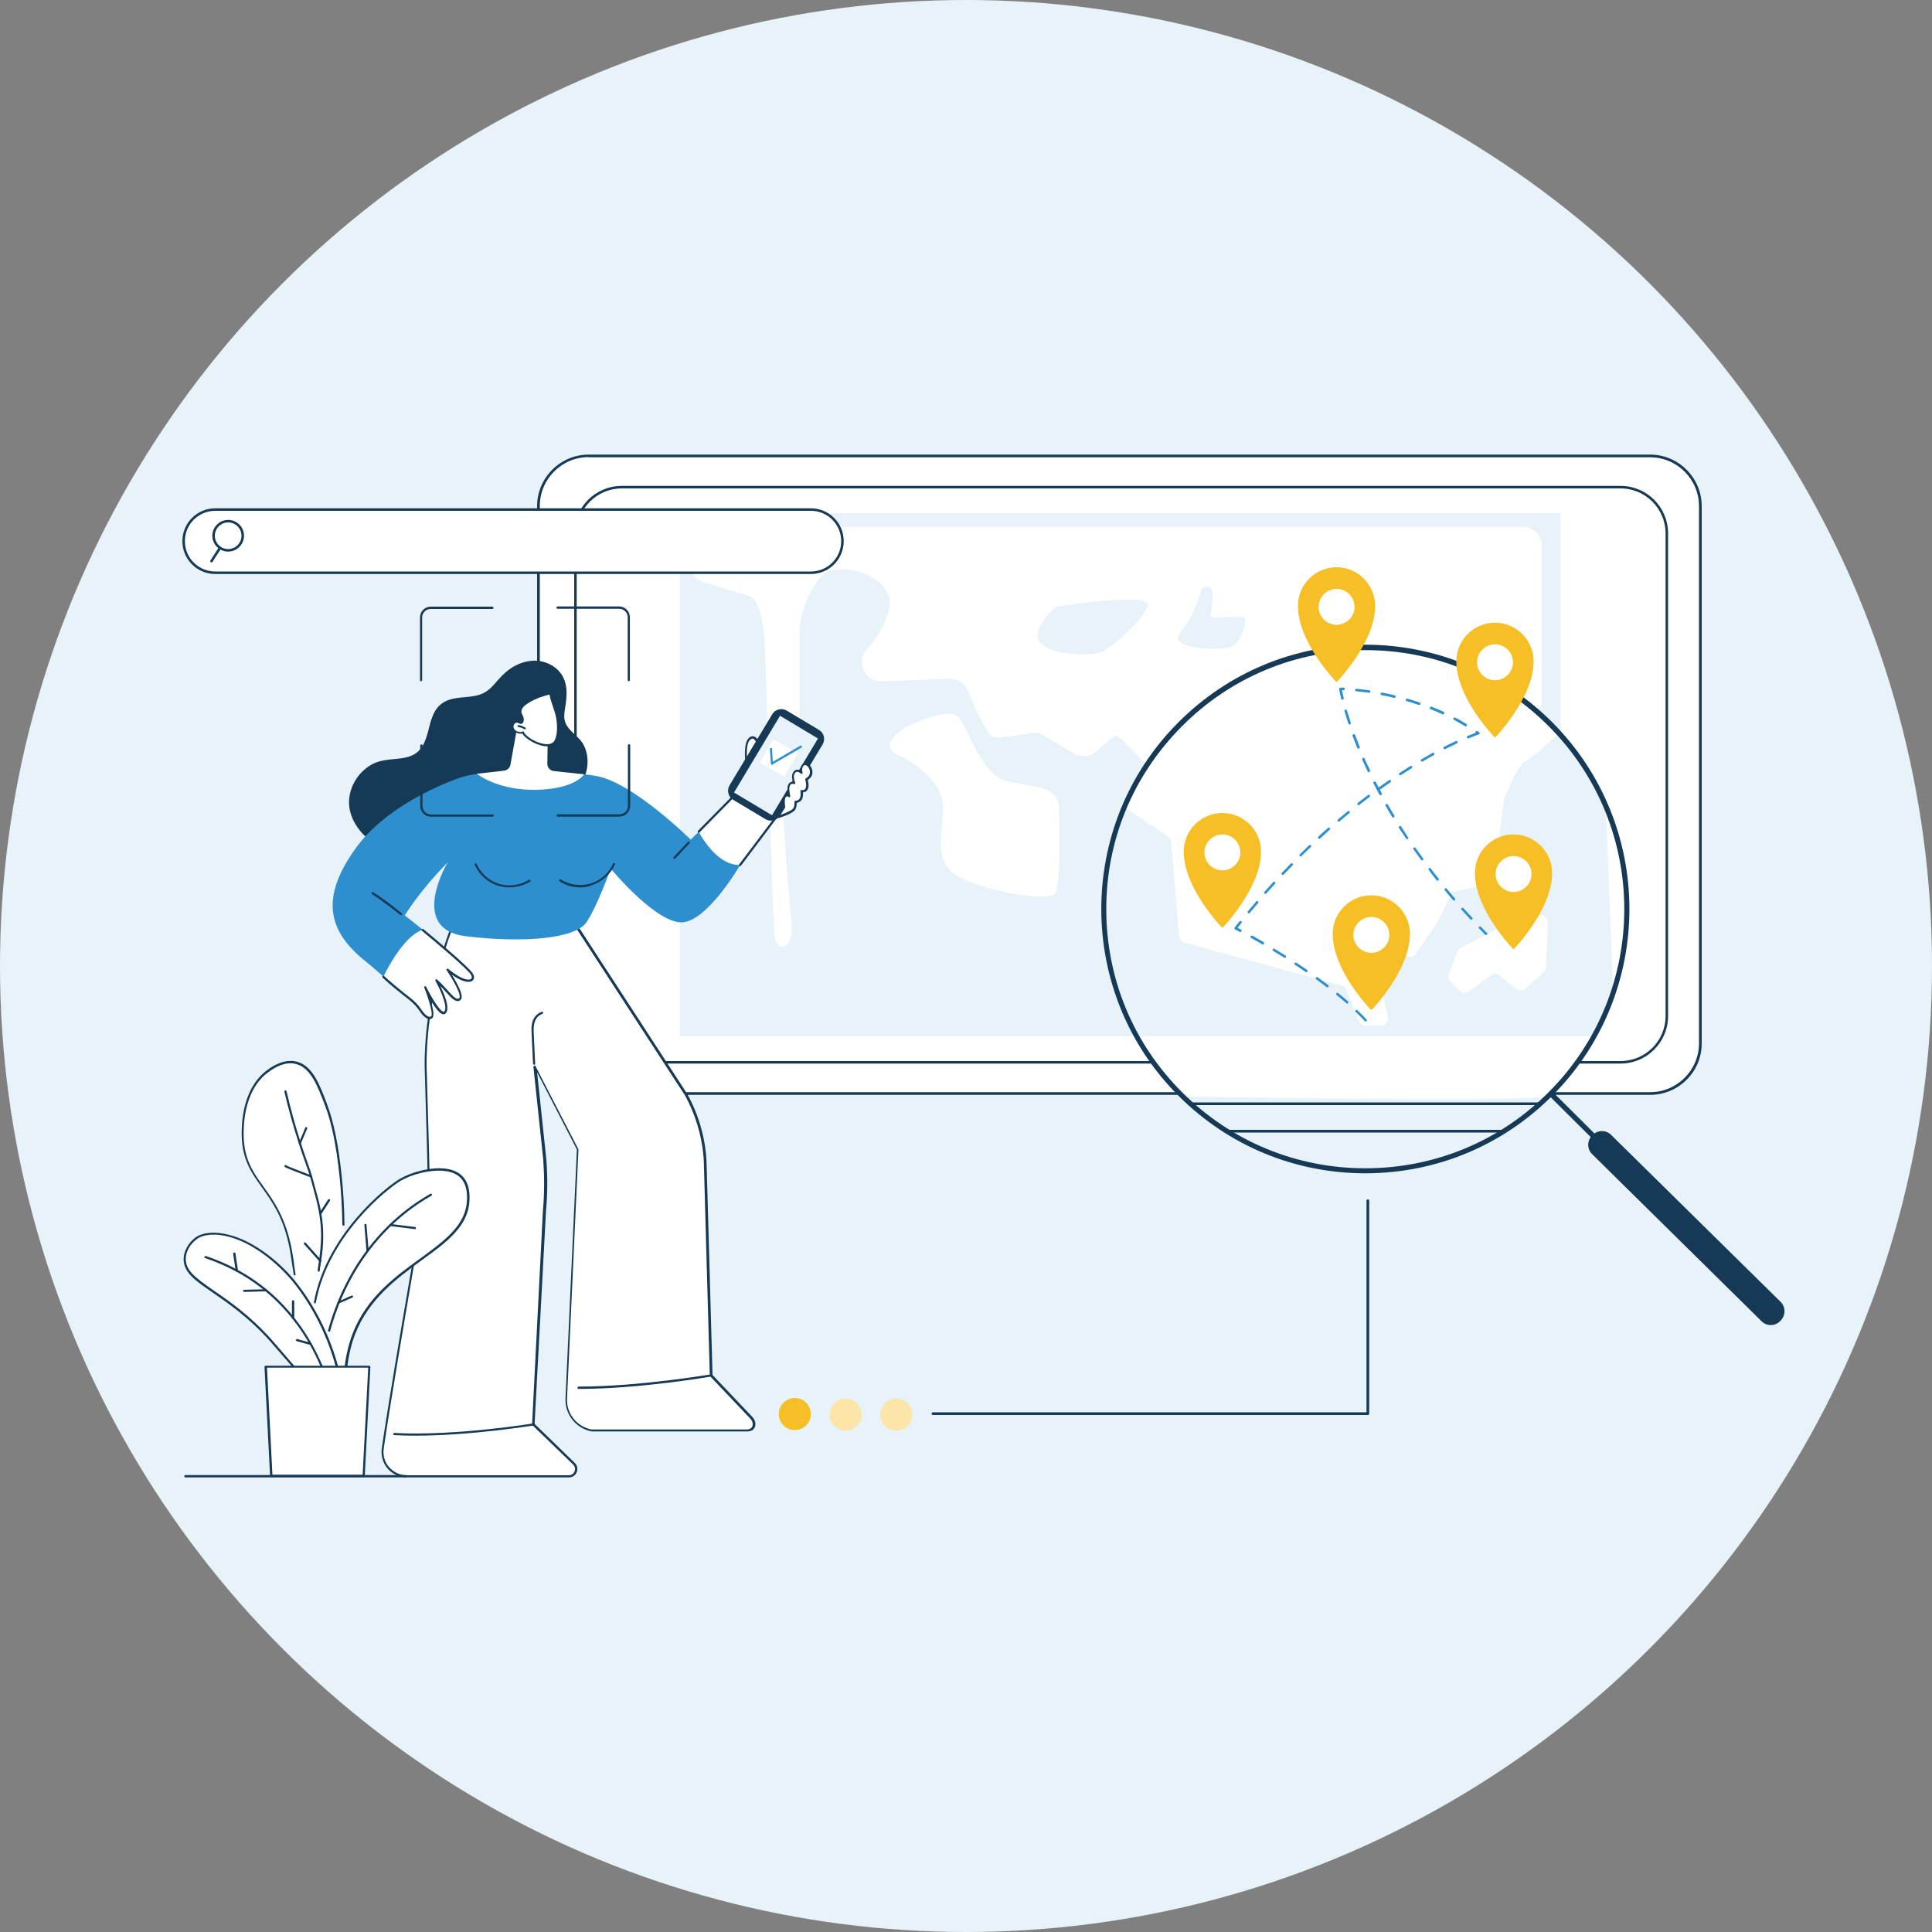 <?xml version="1.0" encoding="utf-8"?>
<!-- Generator: Adobe Illustrator 23.0.6, SVG Export Plug-In . SVG Version: 6.00 Build 0)  -->
<svg version="1.1" xmlns="http://www.w3.org/2000/svg" xmlns:xlink="http://www.w3.org/1999/xlink" x="0px" y="0px"
	 viewBox="0 0 1000 1000" style="enable-background:new 0 0 1000 1000;" xml:space="preserve">
<rect x="0" y="0" width="1000" height="1000" fill="#808080" stroke="none"/>
<style type="text/css">
	.st0{fill:#E7F2F9;}
	.st1{fill:#FFFFFF;}
	.st2{fill:#163A56;}
	.st3{fill:#F6BF26;}
	.st4{fill:#2E8FCE;}
	.st5{fill:#FBE5A8;}
</style>
<g id="Background">
</g>
<g id="Illustration">
	<circle id="Ellisse_6" class="st0" cx="500" cy="500" r="500"/>
	<g>
		<g>
			<g>
				<g>
					<path class="st1" d="M278.7,263.7v274.6c0,15.3,12.5,27.7,27.7,27.7h545.9c15.3,0,27.7-12.5,27.7-27.7V263.7
						c0-15.3-12.5-27.7-27.7-27.7H306.5C291.2,236,278.7,248.5,278.7,263.7z"/>
					<path class="st2" d="M854.1,566.7H304.7c-14.7,0-26.7-12-26.7-26.7V262c0-14.7,12-26.7,26.7-26.7h549.4
						c14.7,0,26.7,12,26.7,26.7v278.1C880.8,554.8,868.8,566.7,854.1,566.7z M304.7,236.6c-14,0-25.3,11.4-25.3,25.3v278.1
						c0,14,11.4,25.3,25.3,25.3h549.4c14,0,25.3-11.4,25.3-25.3V262c0-14-11.4-25.3-25.3-25.3H304.7z"/>
				</g>
				<g>
					<path class="st1" d="M297.8,277.5v247c0,13.9,11.4,25.3,25.3,25.3h514.2c13.9,0,25.3-11.4,25.3-25.3v-247
						c0-13.9-11.4-25.3-25.3-25.3H323.2C309.2,252.2,297.8,263.6,297.8,277.5z"/>
					<path class="st2" d="M838.8,550.5h-517c-13.6,0-24.6-11-24.6-24.6V276.1c0-13.6,11-24.6,24.6-24.6h517
						c13.6,0,24.6,11,24.6,24.6v249.8C863.4,539.5,852.3,550.5,838.8,550.5z M321.8,252.8c-12.8,0-23.3,10.4-23.3,23.3v249.8
						c0,12.8,10.4,23.3,23.3,23.3h517c12.8,0,23.3-10.4,23.3-23.3V276.1c0-12.8-10.4-23.3-23.3-23.3H321.8z"/>
				</g>
			</g>
		</g>
		<polygon class="st0" points="351.9,536.4 351.9,265.6 807.7,265.6 807.7,380.5 820.6,396.7 831.1,415 835.1,517.2 825.4,536.4 		
			"/>
		<g>
			<path class="st1" d="M605.5,402.4c-3.3,0.5-6.6-0.6-8.9-3.1c-6-6.4-17.3-18.5-18.8-18.5c-1.2,0-6.2,4.3-10.3,8
				c-3.2,2.9-8,3.4-11.7,1.2l-15.6-9.3c-2-1.2-4.4-1.7-6.8-1.2c-5.4,1-15.5,2.6-18.9,2.1c-3.3-0.5-10.1-15.4-13.7-24.2
				c-1.6-3.8-5.4-6.3-9.6-6.1l-34.8,1.4c-4.3,0.2-8.2-2.4-9.7-6.5c-1.3-3.5-0.5-7.4,2-10.2c3.6-3.9,8.5-10.5,11.3-19.8
				c4.8-15.6-19.7-25.9-33.3-19.7s-24.5,15.6-30.6,14.3c-4.3-1-21.8-6.3-31.8-9.4c-4.2-1.3-7-5.1-7-9.5v-9.3c0-5.5,4.4-9.9,9.9-9.9
				h421c5.5,0,9.9,4.4,9.9,9.9v79.6c0,4.9-3.5,9-8.3,9.8L605.5,402.4z"/>
			<path class="st0" d="M546.5,314.1c0,0-13.6,11.6-8.2,18.4c5.4,6.8,25.2,6.8,30.6,5.4s23.1-17,25.2-24.5
				C596.2,306,546.5,314.1,546.5,314.1z"/>
			<path class="st0" d="M622,304.6c0,0-3.4,13.6-10.9,22.5c-7.5,8.8,17.7,9.5,24.5,8.2c6.8-1.4,9.5-12.2,8.8-15
				c-0.7-2.7-17,0.7-17.7-1.4S631.5,299.8,622,304.6z"/>
			<path class="st1" d="M468.3,376.7c0,0,22.5-11.6,27.9-5.4c5.4,6.1,11.6,30.6,25.9,33.3c14.3,2.7,25.2,2.7,25.9,12.9
				c0.7,10.2,0.7,38.1-1.4,44.2c-2,6.1-38.1-0.7-51-8.2s-7.5-23.1-7.5-35.4s-12.9-22.5-21.8-26.5
				C457.4,387.6,459.4,382.8,468.3,376.7z"/>
			<path class="st1" d="M388.7,308.7c0,0,5.4,3.4,6.8,20.4c1.4,17,4.1,145.6,5.4,155.1s10.2,7.5,8.8-6.8
				c-1.4-14.3-6.8-75.5-4.1-82.3c2.7-6.8,8.2-6.1,8.2-22.5s0-35.4,0-44.9s4.8-23.1,12.9-31.3C434.9,288.3,388.7,308.7,388.7,308.7z"
				/>
		</g>
		<g>
			<path class="st2" d="M824.2,588.9c-0.3,0-0.7-0.1-0.9-0.4l-20.7-20.6c-0.5-0.5-0.5-1.4,0-1.9c0.5-0.5,1.4-0.5,1.9,0l20.7,20.6
				c0.5,0.5,0.5,1.4,0,1.9C824.8,588.8,824.5,588.9,824.2,588.9z"/>
			<path class="st2" d="M921.7,683.5l-0.4,0.4c-2.6,2.6-6.9,2.6-9.5,0L824,597.3c-2.6-2.6-2.6-6.9,0-9.5l0.4-0.4
				c2.6-2.6,6.9-2.6,9.5,0l87.8,86.5C924.3,676.5,924.3,680.8,921.7,683.5z"/>
			<g>
				<path class="st1" d="M806.8,379.4c-1.5-1.6-3-3.2-4.6-4.8c-53-52.8-138.7-52.6-191.5,0.4c-11.9,11.9-21.1,25.5-27.6,40
					c-0.4,1-0.4,2.1,0,3c0.3,0.6,0.7,1.1,1.2,1.4l20.3,13.5c0.9,0.6,1.5,1.6,1.6,2.7l4.1,49.1c0.1,1.5,1.2,2.8,2.6,3.2l81.5,22.2
					c1.1,0.3,2,1.1,2.4,2.1l6.7,16.4c0.6,1.4,1.9,2.2,3.3,2.2h8.1c2.3,0,4-2.2,3.5-4.4l-6.8-29.3c-0.6-2.5,1.6-4.8,4.2-4.4l13.3,2.6
					c1.4,0.3,2.8-0.3,3.6-1.5l10.8-15.5c0.1-0.1,0.2-0.3,0.3-0.5l7.1-14.6c0.5-1,1.4-1.7,2.5-1.9l16.8-3.6c1.5-0.3,2.6-1.5,2.8-3
					l5.6-41.3c0-0.3,0.1-0.6,0.3-0.9c1.2-2.8,7.6-17.6,10.3-18.3c3-0.8,17.3-14.3,17.3-14.3L806.8,379.4z"/>
				<g>
					<path class="st2" d="M777.9,586.2H635.8c-0.4,0-0.7-0.3-0.7-0.7c0-0.4,0.3-0.7,0.7-0.7h142.1c0.4,0,0.7,0.3,0.7,0.7
						C778.6,585.9,778.3,586.2,777.9,586.2z"/>
					<path class="st2" d="M796.1,572h-179c-0.4,0-0.7-0.3-0.7-0.7c0-0.4,0.3-0.7,0.7-0.7h179c0.4,0,0.7,0.3,0.7,0.7
						C796.7,571.7,796.4,572,796.1,572z"/>
					<path class="st1" d="M819.2,546.4c0,0-13.4,17.6-18.4,20.9c-5,3.4-188.7,0.3-188.7,0.3l-17.3-21.2H819.2z"/>
				</g>
			</g>
			<path class="st2" d="M706.7,607.3c-36.4,0-70.7-14.2-96.5-39.9c-53.4-53.2-53.6-140-0.4-193.4c25.8-25.9,60.1-40.2,96.6-40.3
				c0.1,0,0.2,0,0.3,0c36.4,0,70.7,14.2,96.5,39.9c53.4,53.2,53.6,140,0.4,193.4c-25.8,25.9-60.1,40.2-96.6,40.3
				C706.8,607.3,706.7,607.3,706.7,607.3z M706.7,336.5c-0.1,0-0.2,0-0.3,0c-35.8,0.1-69.5,14.1-94.7,39.5
				c-25.3,25.4-39.2,59.1-39.1,94.9c0.1,35.8,14.1,69.5,39.5,94.7c25.3,25.2,58.9,39.1,94.6,39.1c0.1,0,0.2,0,0.3,0
				c35.8-0.1,69.5-14.1,94.7-39.5c52.2-52.4,52-137.5-0.4-189.6C776,350.3,742.4,336.5,706.7,336.5z"/>
		</g>
		<g>
			
				<ellipse transform="matrix(0.23 -0.973 0.973 0.23 57.865 955.652)" class="st1" cx="632.7" cy="441.3" rx="14.3" ry="14.3"/>
			<g>
				<g>
					<path class="st3" d="M632.7,420.8c-11,0-20,8.9-20,20c0,19.2,20,39.5,20,39.5s20-20.5,20-39.5
						C652.7,429.7,643.7,420.8,632.7,420.8z M632.7,450.5c-5.1,0-9.3-4.2-9.3-9.3c0-5.1,4.2-9.3,9.3-9.3s9.3,4.2,9.3,9.3
						C642,446.3,637.8,450.5,632.7,450.5z"/>
				</g>
			</g>
		</g>
		<g>
			
				<ellipse transform="matrix(0.121 -0.993 0.993 0.121 295.995 962.628)" class="st1" cx="691.8" cy="314.1" rx="14.3" ry="14.3"/>
			<g>
				<g>
					<path class="st3" d="M691.8,293.6c-11,0-20,8.9-20,20c0,19.2,20,39.5,20,39.5s20-20.5,20-39.5
						C711.7,302.6,702.8,293.6,691.8,293.6z M691.8,323.4c-5.1,0-9.3-4.2-9.3-9.3c0-5.1,4.2-9.3,9.3-9.3s9.3,4.2,9.3,9.3
						C701.1,319.2,696.9,323.4,691.8,323.4z"/>
				</g>
			</g>
		</g>
		<g>
			
				<ellipse transform="matrix(0.189 -0.982 0.982 0.189 290.82 1037.825)" class="st1" cx="773.8" cy="342.8" rx="14.3" ry="14.3"/>
			<g>
				<g>
					<path class="st3" d="M773.8,322.3c-11,0-20,8.9-20,20c0,19.2,20,39.5,20,39.5s20-20.5,20-39.5
						C793.8,331.3,784.8,322.3,773.8,322.3z M773.8,352.1c-5.1,0-9.3-4.2-9.3-9.3c0-5.1,4.2-9.3,9.3-9.3s9.3,4.2,9.3,9.3
						C783.1,347.9,778.9,352.1,773.8,352.1z"/>
				</g>
			</g>
		</g>
		<g>
			
				<ellipse transform="matrix(0.23 -0.973 0.973 0.23 75.744 1063.559)" class="st1" cx="709.8" cy="483.9" rx="14.3" ry="14.3"/>
			<g>
				<g>
					<path class="st3" d="M709.8,463.4c-11,0-20,8.9-20,20c0,19.2,20,39.5,20,39.5s20-20.5,20-39.5
						C729.8,472.4,720.8,463.4,709.8,463.4z M709.8,493.2c-5.1,0-9.3-4.2-9.3-9.3c0-5.1,4.2-9.3,9.3-9.3c5.1,0,9.3,4.2,9.3,9.3
						C719.1,489,714.9,493.2,709.8,493.2z"/>
				</g>
			</g>
		</g>
		<path class="st4" d="M706.9,528.7c-0.2,0-0.4-0.1-0.5-0.2c-1.4-1.5-3-3.1-4.7-4.7c-0.3-0.3-0.3-0.7,0-0.9c0.3-0.3,0.7-0.3,0.9,0
			c1.7,1.6,3.3,3.2,4.7,4.8c0.3,0.3,0.2,0.7,0,0.9C707.3,528.6,707.1,528.7,706.9,528.7z M697.3,519.5c-0.2,0-0.3-0.1-0.4-0.2
			c-1.6-1.4-3.3-2.9-5.1-4.3c-0.3-0.2-0.3-0.7-0.1-0.9c0.2-0.3,0.6-0.3,0.9-0.1c1.8,1.4,3.5,2.9,5.1,4.3c0.3,0.2,0.3,0.7,0.1,0.9
			C697.7,519.4,697.5,519.5,697.3,519.5z M687,511c-0.1,0-0.3,0-0.4-0.1c-1.7-1.3-3.5-2.6-5.3-4c-0.3-0.2-0.4-0.6-0.1-0.9
			c0.2-0.3,0.6-0.4,0.9-0.1c1.8,1.3,3.6,2.7,5.4,4c0.3,0.2,0.3,0.6,0.1,0.9C687.4,510.9,687.2,511,687,511z M676.2,503.2
			c-0.1,0-0.3,0-0.4-0.1c-1.8-1.2-3.6-2.5-5.5-3.7c-0.3-0.2-0.4-0.6-0.2-0.9c0.2-0.3,0.6-0.4,0.9-0.2c1.9,1.2,3.7,2.5,5.5,3.7
			c0.3,0.2,0.4,0.6,0.2,0.9C676.6,503.1,676.4,503.2,676.2,503.2z M665.1,495.8c-0.1,0-0.2,0-0.4-0.1c-1.8-1.2-3.8-2.3-5.7-3.5
			c-0.3-0.2-0.4-0.6-0.2-0.9c0.2-0.3,0.6-0.4,0.9-0.2c1.9,1.2,3.8,2.3,5.7,3.5c0.3,0.2,0.4,0.6,0.2,0.9
			C665.5,495.7,665.3,495.8,665.1,495.8z M778.8,493.4c-0.2,0-0.3-0.1-0.5-0.2c-1.1-1.1-2.2-2.1-3.3-3.2c-0.3-0.3-0.3-0.7,0-0.9
			c0.3-0.3,0.7-0.3,0.9,0c1.1,1,2.2,2.1,3.3,3.1c0.3,0.3,0.3,0.7,0,0.9C779.2,493.4,779,493.4,778.8,493.4z M653.7,488.9
			c-0.1,0-0.2,0-0.3-0.1c-1.9-1.1-3.9-2.2-5.8-3.3c-0.3-0.2-0.4-0.6-0.3-0.9c0.2-0.3,0.6-0.4,0.9-0.3c1.9,1.1,3.9,2.2,5.8,3.3
			c0.3,0.2,0.4,0.6,0.2,0.9C654.1,488.8,653.9,488.9,653.7,488.9z M770.8,485.6c-0.2,0-0.3-0.1-0.5-0.2c-1.6-1.6-3.1-3.2-4.7-4.8
			c-0.3-0.3-0.2-0.7,0-0.9c0.3-0.3,0.7-0.2,0.9,0c1.5,1.6,3.1,3.2,4.7,4.7c0.3,0.3,0.3,0.7,0,0.9
			C771.1,485.5,770.9,485.6,770.8,485.6z M642,482.4c-0.1,0-0.2,0-0.3-0.1c-1.4-0.8-2.3-1.2-2.4-1.2c-0.1,0-0.1-0.1-0.2-0.2
			c-0.2-0.2-0.2-0.6,0-0.9c0.8-1.1,1.7-2.1,2.5-3.1c0.2-0.3,0.6-0.3,0.9-0.1c0.3,0.2,0.3,0.6,0.1,0.9c-0.7,0.8-1.3,1.6-2,2.5
			c0.4,0.2,0.9,0.5,1.7,0.9c0.3,0.2,0.4,0.6,0.3,0.9C642.5,482.2,642.3,482.4,642,482.4z M761.5,476c-0.2,0-0.4-0.1-0.5-0.2
			c-1.5-1.6-3-3.3-4.5-4.9c-0.2-0.3-0.2-0.7,0.1-0.9c0.3-0.2,0.7-0.2,0.9,0.1c1.5,1.6,3,3.3,4.5,4.9c0.3,0.3,0.2,0.7,0,0.9
			C761.8,476,761.7,476,761.5,476z M646.4,472.8c-0.1,0-0.3-0.1-0.4-0.2c-0.3-0.2-0.3-0.7-0.1-0.9c1.4-1.7,2.9-3.4,4.3-5.1
			c0.2-0.3,0.7-0.3,0.9-0.1c0.3,0.2,0.3,0.7,0.1,0.9c-1.4,1.7-2.9,3.4-4.3,5.1C646.7,472.8,646.5,472.8,646.4,472.8z M752.6,466.1
			c-0.2,0-0.4-0.1-0.5-0.2c-1.5-1.7-2.9-3.4-4.3-5.1c-0.2-0.3-0.2-0.7,0.1-0.9c0.3-0.2,0.7-0.2,0.9,0.1c1.4,1.7,2.9,3.4,4.3,5.1
			c0.2,0.3,0.2,0.7-0.1,0.9C752.9,466.1,752.8,466.1,752.6,466.1z M655,462.7c-0.2,0-0.3-0.1-0.4-0.2c-0.3-0.2-0.3-0.7-0.1-0.9
			c1.5-1.7,3-3.3,4.5-5c0.2-0.3,0.7-0.3,0.9,0c0.3,0.2,0.3,0.7,0,0.9c-1.5,1.6-3,3.3-4.4,4.9C655.4,462.6,655.2,462.7,655,462.7z
			 M744.1,455.9c-0.2,0-0.4-0.1-0.5-0.3c-1.4-1.7-2.8-3.5-4.1-5.3c-0.2-0.3-0.2-0.7,0.1-0.9c0.3-0.2,0.7-0.2,0.9,0.1
			c1.3,1.8,2.7,3.5,4.1,5.2c0.2,0.3,0.2,0.7-0.1,0.9C744.4,455.8,744.3,455.9,744.1,455.9z M664,452.9c-0.2,0-0.3-0.1-0.5-0.2
			c-0.3-0.3-0.3-0.7,0-0.9c1.5-1.6,3.1-3.2,4.6-4.8c0.3-0.3,0.7-0.3,0.9,0c0.3,0.3,0.3,0.7,0,0.9c-1.5,1.6-3.1,3.2-4.6,4.8
			C664.3,452.8,664.2,452.9,664,452.9z M736,445.3c-0.2,0-0.4-0.1-0.5-0.3c-1.3-1.8-2.6-3.6-3.9-5.4c-0.2-0.3-0.1-0.7,0.2-0.9
			c0.3-0.2,0.7-0.1,0.9,0.2c1.3,1.8,2.6,3.6,3.9,5.4c0.2,0.3,0.2,0.7-0.1,0.9C736.3,445.3,736.1,445.3,736,445.3z M673.3,443.3
			c-0.2,0-0.3-0.1-0.5-0.2c-0.3-0.3-0.3-0.7,0-0.9c1.6-1.6,3.2-3.1,4.8-4.7c0.3-0.3,0.7-0.2,0.9,0c0.3,0.3,0.2,0.7,0,0.9
			c-1.6,1.5-3.2,3.1-4.8,4.6C673.6,443.3,673.5,443.3,673.3,443.3z M728.4,434.4c-0.2,0-0.4-0.1-0.6-0.3c-1.2-1.9-2.5-3.7-3.7-5.6
			c-0.2-0.3-0.1-0.7,0.2-0.9c0.3-0.2,0.7-0.1,0.9,0.2c1.2,1.8,2.4,3.7,3.6,5.6c0.2,0.3,0.1,0.7-0.2,0.9
			C728.6,434.4,728.5,434.4,728.4,434.4z M682.9,434.1c-0.2,0-0.4-0.1-0.5-0.2c-0.2-0.3-0.2-0.7,0-0.9c1.6-1.5,3.3-3,5-4.5
			c0.3-0.2,0.7-0.2,0.9,0.1c0.2,0.3,0.2,0.7-0.1,0.9c-1.6,1.5-3.3,3-4.9,4.5C683.3,434.1,683.1,434.1,682.9,434.1z M692.9,425.3
			c-0.2,0-0.4-0.1-0.5-0.2c-0.2-0.3-0.2-0.7,0.1-0.9c1.7-1.4,3.4-2.9,5.1-4.3c0.3-0.2,0.7-0.2,0.9,0.1c0.2,0.3,0.2,0.7-0.1,0.9
			c-1.7,1.4-3.4,2.8-5.1,4.3C693.2,425.2,693,425.3,692.9,425.3z M721.2,423.2c-0.2,0-0.4-0.1-0.6-0.3c-1.2-1.9-2.3-3.8-3.4-5.8
			c-0.2-0.3-0.1-0.7,0.2-0.9c0.3-0.2,0.7-0.1,0.9,0.2c1.1,1.9,2.2,3.8,3.4,5.7c0.2,0.3,0.1,0.7-0.2,0.9
			C721.4,423.1,721.3,423.2,721.2,423.2z M703.2,416.8c-0.2,0-0.4-0.1-0.5-0.3c-0.2-0.3-0.2-0.7,0.1-0.9c1.8-1.4,3.5-2.8,5.3-4.1
			c0.3-0.2,0.7-0.2,0.9,0.1c0.2,0.3,0.2,0.7-0.1,0.9c-1.7,1.3-3.5,2.7-5.3,4.1C703.5,416.8,703.3,416.8,703.2,416.8z M714.6,411.6
			c-0.2,0-0.5-0.1-0.6-0.3c-1.1-1.9-2.1-3.9-3.1-5.9c-0.2-0.3,0-0.7,0.3-0.9c0.3-0.2,0.7,0,0.9,0.3c0.5,0.9,1,1.9,1.5,2.8
			c1.8-1.3,3.6-2.6,5.4-3.8c0.3-0.2,0.7-0.1,0.9,0.2c0.2,0.3,0.1,0.7-0.2,0.9c-1.8,1.2-3.6,2.5-5.4,3.8c0,0-0.1,0-0.1,0
			c0.3,0.6,0.7,1.3,1,1.9c0.2,0.3,0.1,0.7-0.3,0.9C714.8,411.6,714.7,411.6,714.6,411.6z M724.8,401.3c-0.2,0-0.4-0.1-0.6-0.3
			c-0.2-0.3-0.1-0.7,0.2-0.9c1.9-1.2,3.8-2.4,5.6-3.6c0.3-0.2,0.7-0.1,0.9,0.2c0.2,0.3,0.1,0.7-0.2,0.9c-1.9,1.2-3.8,2.4-5.6,3.6
			C725.1,401.2,724.9,401.3,724.8,401.3z M708.5,399.7c-0.2,0-0.5-0.1-0.6-0.4c-1-2-1.9-4.1-2.8-6.1c-0.1-0.3,0-0.7,0.3-0.9
			c0.3-0.1,0.7,0,0.9,0.3c0.9,2,1.8,4,2.8,6c0.2,0.3,0,0.7-0.3,0.9C708.7,399.7,708.6,399.7,708.5,399.7z M736.1,394.2
			c-0.2,0-0.5-0.1-0.6-0.3c-0.2-0.3-0.1-0.7,0.2-0.9c1.9-1.1,3.9-2.2,5.8-3.3c0.3-0.2,0.7-0.1,0.9,0.3c0.2,0.3,0.1,0.7-0.3,0.9
			c-1.9,1-3.9,2.1-5.8,3.3C736.4,394.2,736.2,394.2,736.1,394.2z M747.8,387.8c-0.2,0-0.5-0.1-0.6-0.4c-0.2-0.3,0-0.7,0.3-0.9
			c2-1,4.1-2,6-2.9c0.3-0.2,0.7,0,0.9,0.3c0.2,0.3,0,0.7-0.3,0.9c-1.9,0.9-4,1.9-6,2.9C748,387.8,747.9,387.8,747.8,387.8z
			 M703.1,387.5c-0.3,0-0.5-0.2-0.6-0.4c-0.8-2.1-1.7-4.2-2.4-6.2c-0.1-0.3,0-0.7,0.4-0.9c0.3-0.1,0.7,0,0.9,0.4
			c0.8,2,1.6,4.1,2.4,6.2c0.1,0.3,0,0.7-0.4,0.9C703.3,387.5,703.2,387.5,703.1,387.5z M759.9,382.2c-0.3,0-0.5-0.2-0.6-0.4
			c-0.1-0.3,0-0.7,0.4-0.9c1.5-0.6,3-1.2,4.1-1.6c-0.1-0.2-0.2-0.5,0-0.7c0.2-0.3,0.6-0.4,0.9-0.2c0.3,0.2,0.6,0.4,0.9,0.6
			c0.2,0.2,0.3,0.5,0.3,0.7c-0.1,0.2-0.2,0.4-0.4,0.4c-0.1,0-1.9,0.6-5.2,2C760.1,382.2,760,382.2,759.9,382.2z M758.7,376
			c-0.1,0-0.2,0-0.3-0.1c-1.9-1.1-3.8-2.2-5.8-3.3c-0.3-0.2-0.5-0.6-0.3-0.9c0.2-0.3,0.6-0.4,0.9-0.3c2,1,3.9,2.2,5.8,3.3
			c0.3,0.2,0.4,0.6,0.2,0.9C759.2,375.9,758.9,376,758.7,376z M698.5,375c-0.3,0-0.5-0.2-0.6-0.5c-0.7-2.2-1.4-4.3-2-6.4
			c-0.1-0.4,0.1-0.7,0.5-0.8c0.4-0.1,0.7,0.1,0.8,0.5c0.6,2.1,1.3,4.2,2,6.3c0.1,0.3-0.1,0.7-0.4,0.8C698.6,375,698.6,375,698.5,375
			z M746.9,369.8c-0.1,0-0.2,0-0.3-0.1c-2-0.9-4-1.8-6.1-2.6c-0.3-0.1-0.5-0.5-0.4-0.9c0.1-0.3,0.5-0.5,0.9-0.4
			c2.1,0.8,4.2,1.7,6.2,2.6c0.3,0.2,0.5,0.5,0.3,0.9C747.4,369.7,747.2,369.8,746.9,369.8z M734.6,364.9c-0.1,0-0.1,0-0.2,0
			c-2.1-0.7-4.2-1.4-6.3-2c-0.4-0.1-0.6-0.5-0.5-0.8c0.1-0.4,0.5-0.6,0.8-0.5c2.2,0.6,4.3,1.3,6.4,2c0.3,0.1,0.5,0.5,0.4,0.8
			C735.1,364.7,734.8,364.9,734.6,364.9z M694.8,362.2c-0.3,0-0.6-0.2-0.6-0.5c-0.8-3.2-1-5-1-5c0-0.1,0-0.2,0-0.3
			c0.1-0.5,0.2-0.5,2.3-0.5c0.4,0,0.7,0.3,0.6,0.7c0,0.4-0.3,0.7-0.7,0.6c-0.3,0-0.6,0-0.8,0c0.1,0.8,0.4,2.2,0.9,4.1
			c0.1,0.4-0.1,0.7-0.5,0.8C694.9,362.2,694.9,362.2,694.8,362.2z M721.8,361.2c-0.1,0-0.1,0-0.2,0c-2.1-0.5-4.3-1-6.5-1.4
			c-0.4-0.1-0.6-0.4-0.5-0.8c0.1-0.4,0.4-0.6,0.8-0.5c2.2,0.4,4.4,0.9,6.5,1.4c0.4,0.1,0.6,0.4,0.5,0.8
			C722.3,360.9,722.1,361.2,721.8,361.2z M708.7,358.6C708.7,358.6,708.6,358.6,708.7,358.6c-2.3-0.3-4.5-0.6-6.7-0.8
			c-0.4,0-0.6-0.4-0.6-0.7c0-0.4,0.4-0.6,0.7-0.6c2.2,0.2,4.4,0.5,6.6,0.8c0.4,0.1,0.6,0.4,0.6,0.8
			C709.3,358.4,709,358.6,708.7,358.6z"/>
		<path class="st1" d="M787.7,474.5l-31.6,16c-0.8,0.4-1.4,1.1-1.7,1.9l-4.5,11.9c-0.5,1.3-0.2,2.8,0.8,3.8l4.7,4.7
			c1.2,1.2,3.2,1.4,4.6,0.4l11.8-8.4c1.3-0.9,3.1-0.9,4.3,0.1l8.8,7c1.4,1.1,3.4,1,4.7-0.2l9.4-8.6c0.7-0.7,1.1-1.6,1.2-2.5
			l0.9-23.3c0.1-2.1-1.7-3.8-3.7-3.7l-8.1,0.3C788.7,474.1,788.2,474.3,787.7,474.5z"/>
		<g>
			
				<ellipse transform="matrix(0.23 -0.973 0.973 0.23 163.081 1110.875)" class="st1" cx="783.4" cy="452.4" rx="14.3" ry="14.3"/>
			<g>
				<g>
					<path class="st3" d="M783.4,431.9c-11,0-20,8.9-20,20c0,19.2,20,39.5,20,39.5s20-20.5,20-39.5
						C803.3,440.9,794.4,431.9,783.4,431.9z M783.4,461.7c-5.1,0-9.3-4.2-9.3-9.3c0-5.1,4.2-9.3,9.3-9.3c5.1,0,9.3,4.2,9.3,9.3
						C792.7,457.5,788.5,461.7,783.4,461.7z"/>
				</g>
			</g>
		</g>
		<path class="st1" d="M419.7,296.4H111.4c-9,0-16.4-7.3-16.4-16.4c0-9,7.3-16.4,16.4-16.4h308.3c9,0,16.4,7.3,16.4,16.4
			C436,289.1,428.7,296.4,419.7,296.4z"/>
		<path class="st2" d="M419.7,297.1H111.4c-9.4,0-17-7.6-17-17c0-9.4,7.6-17,17-17h308.3c9.4,0,17,7.6,17,17
			C436.7,289.5,429.1,297.1,419.7,297.1z M111.4,264.4c-8.7,0-15.7,7-15.7,15.7c0,8.7,7,15.7,15.7,15.7h308.3
			c8.7,0,15.7-7,15.7-15.7c0-8.7-7-15.7-15.7-15.7H111.4z"/>
		<path class="st2" d="M118.1,285.5c-4.5,0-8.2-3.7-8.2-8.2s3.7-8.2,8.2-8.2c4.5,0,8.2,3.7,8.2,8.2S122.6,285.5,118.1,285.5z
			 M118.1,270.4c-3.8,0-6.9,3.1-6.9,6.9c0,3.8,3.1,6.9,6.9,6.9c3.8,0,6.9-3.1,6.9-6.9C125,273.5,121.9,270.4,118.1,270.4z"/>
		<path class="st2" d="M109.5,291.1c-0.1,0-0.2,0-0.4-0.1c-0.3-0.2-0.4-0.6-0.2-0.9l4.2-6.5c0.2-0.3,0.6-0.4,0.9-0.2
			c0.3,0.2,0.4,0.6,0.2,0.9l-4.2,6.5C110,291,109.7,291.1,109.5,291.1z"/>
		<path class="st2" d="M708,732.4H482.9c-0.4,0-0.7-0.3-0.7-0.7c0-0.4,0.3-0.7,0.7-0.7h224.4V621.5c0-0.4,0.3-0.7,0.7-0.7
			s0.7,0.3,0.7,0.7v110.2C708.7,732.1,708.4,732.4,708,732.4z"/>
		
			<ellipse transform="matrix(0.973 -0.23 0.23 0.973 -157.216 114.076)" class="st3" cx="411.3" cy="732.2" rx="8.3" ry="8.3"/>
		<circle class="st5" cx="437.7" cy="732.2" r="8.3"/>
		
			<ellipse transform="matrix(0.987 -0.16 0.16 0.987 -111.287 83.8)" class="st5" cx="464.1" cy="732.2" rx="8.3" ry="8.3"/>
		<g>
			<g>
				<path class="st2" d="M304.1,393.4c-0.1-3.2-1-6.3-2.7-9c-1.8-2.6-4.4-4.5-6.5-6.8c-1.1-1.3-2.1-2.7-2.5-4.3
					c-0.5-1.8-0.4-3.7-0.1-5.6c0.5-3.6,2.4-11.8-1.2-17.9c-3.1-5.3-9.5-8.2-15.5-7.8c-3.4,0.2-6.7,1.3-9.7,3c-3,1.7-5.5,4-7.8,6.6
					c-2.3,2.6-4.5,5.4-7.6,7c-2.8,1.5-6.1,1.9-9.3,2.2c-3.1,0.3-6.3,0.5-9.3,1.6c-2.6,1-4.8,2.7-6.3,5c-3,4.6-3.4,10.3-5.3,15.3
					c-0.9,2.5-2.3,5-4.4,6.7c-2.6,2.1-5.8,2.8-9,3.2c-3.3,0.4-6.6,0.5-9.8,1.3c-2.9,0.7-5.5,2-7.8,3.9c-4.6,3.6-7.8,9.2-8.5,15
					c-0.8,6.4,1.7,12.6,5.8,17.5c4.5,5.4,10.8,8.9,17.5,10.9c6.8,2,14,2.8,21.1,2.8c6.7,0,13.4-0.6,20-2c6.6-1.4,13-3.5,19.2-6.2
					c6.1-2.7,12-6.1,17.4-10c5.5-4,10.7-8.6,15-13.8C301,406.6,304.4,400.3,304.1,393.4z"/>
				<g>
					<g>
						<path class="st1" d="M281.8,626.8c0.8-8.9,0.8-17.8,0.2-26.6l-5.1-48.2l22.1,42.8L293,723.6c-0.4,8,5.2,15.1,13.2,16.6h80.5
							c3.4,0,5-3.4,2-6.7L368,711.8L365,601.1c-0.6-12.2-4-24-9.9-34.7L293.6,472l-59.2,6.5c0,0-14.4,33.7-14.2,73.5
							c0,0,1.5,50.2,1.5,54.5c0,3.5-18,104.3-23.7,143.3c-1.1,7.6,4.8,14.4,12.5,14.4h83.9c3.4,0,5.1-4.2,2.7-6.6l-21-20.3
							L281.8,626.8z"/>
						<path class="st2" d="M294.5,764.7h-83.9c-3.8,0-7.4-1.7-9.9-4.5c-2.5-2.9-3.6-6.7-3.1-10.5c3.2-22,10.2-63.2,15.9-96.3
							c4.2-24.4,7.8-45.4,7.8-46.9c0-4.2-1.5-54-1.5-54.5c-0.2-39.4,14.1-73.4,14.2-73.7c0.1-0.2,0.3-0.3,0.5-0.3l59.2-6.5
							c0.2,0,0.4,0.1,0.5,0.2l61.5,94.5c5.9,10.7,9.4,22.8,10,35l3.1,110.5l20.5,21.6c1.6,1.7,2.1,3.7,1.4,5.4
							c-0.6,1.4-2,2.2-3.8,2.2h-80.5c0,0-0.1,0-0.1,0c-8.2-1.5-14-8.9-13.6-17.1l5.9-128.8l-20.6-40l4.8,45.3
							c0.7,8.9,0.6,17.9-0.2,26.7L276.7,737l20.8,20.2c1.3,1.3,1.7,3.1,1,4.8C297.9,763.6,296.3,764.7,294.5,764.7z M234.8,479
							c-1.4,3.4-14.2,35.7-14,72.9c0,0.5,1.5,50.3,1.5,54.5c0,1.6-3.3,20.6-7.8,47.1c-5.7,33.1-12.7,74.3-15.9,96.3
							c-0.5,3.5,0.5,7,2.8,9.6c2.3,2.6,5.6,4.2,9.1,4.2h83.9c1.6,0,2.6-1.1,3-2c0.4-1,0.4-2.4-0.8-3.6l-21-20.3
							c-0.1-0.1-0.2-0.3-0.2-0.4l5.6-110.4c0,0,0,0,0,0c0.8-8.8,0.8-17.7,0.2-26.5l-5.1-48.2c0-0.3,0.1-0.5,0.4-0.6
							c0.3-0.1,0.5,0,0.7,0.3l22.1,42.8c0,0.1,0.1,0.2,0.1,0.3l-5.9,128.9c-0.4,7.7,5.1,14.6,12.7,16h80.4c1.3,0,2.4-0.6,2.8-1.6
							c0.5-1.2,0.1-2.8-1.2-4.2l-20.6-21.7c-0.1-0.1-0.1-0.2-0.2-0.4l-3.1-110.7c-0.6-12-4-23.9-9.8-34.4l-61.3-94.2L234.8,479z"/>
					</g>
					<path class="st2" d="M276.5,551.1c-0.3,0-0.5-0.2-0.6-0.5l-0.8-17c-0.1-3.3,0.3-7.9,5.3-9.9c0.3-0.1,0.6,0,0.7,0.3
						c0.1,0.3,0,0.6-0.3,0.7c-3.3,1.3-4.7,4.1-4.6,8.9l0.8,17C277.1,550.8,276.9,551.1,276.5,551.1
						C276.5,551.1,276.5,551.1,276.5,551.1z"/>
					<path class="st2" d="M299.5,718.9c-0.3,0-0.6-0.2-0.6-0.6c0-0.3,0.2-0.6,0.6-0.6c31.4,0,68-6.3,68.3-6.3
						c0.3-0.1,0.6,0.2,0.6,0.5c0.1,0.3-0.2,0.6-0.5,0.6C367.6,712.6,331,718.9,299.5,718.9z"/>
					<path class="st2" d="M214.9,743.1c-3.7,0-7.4-0.1-10.9-0.3c-0.3,0-0.5-0.3-0.5-0.6c0-0.3,0.3-0.5,0.6-0.5
						c31.4,1.7,71.7-4.9,72.1-5c0.3-0.1,0.6,0.2,0.6,0.5c0.1,0.3-0.2,0.6-0.5,0.6C275.9,737.8,244.1,743.1,214.9,743.1z"/>
				</g>
				<g>
					<path class="st4" d="M209.5,473.8c0,0,8-13.1,22.2-27.4c0,0-20.7,34.5,9.4,38.2c30.1,3.6,56.8,1.3,62.5-7.3
						c5.7-8.5,12.5-27.7,12.5-27.7s24.6,29.8,38,27.7c13.4-2.1,29.8-30.9,29.8-30.9l-20.4-17.7l-6,5.9c0,0-29.5-29.3-48.6-32.9
						c-14.8-2.8-45.9-1.9-59.2-1.3c-4.5,0.2-8.8,1.1-13,2.6c-12.3,4.6-38.3,16.1-52.7,36.2c-19.4,27-13.4,44.2,7,59.8l11.9,10.3
						l21.4-23.8L209.5,473.8z"/>
					<path class="st2" d="M263.6,459.3c-1.9,0-3.8-0.3-5.6-0.8c-5.4-1.6-10-5.7-12.3-10.9c-0.1-0.3,0-0.6,0.3-0.7
						c0.3-0.1,0.6,0,0.7,0.3c2.2,4.9,6.5,8.7,11.6,10.3c5.1,1.5,10.9,0.8,15.4-2.1c0.3-0.2,0.6-0.1,0.8,0.2c0.2,0.3,0.1,0.6-0.2,0.8
						C271,458.3,267.3,459.3,263.6,459.3z"/>
					<path class="st2" d="M300.3,459.3c-3.7,0-7.5-1-10.6-3.1c-0.3-0.2-0.3-0.5-0.2-0.8s0.5-0.3,0.8-0.2c4.5,2.9,10.2,3.6,15.4,2.1
						c5.1-1.5,9.5-5.4,11.6-10.3c0.1-0.3,0.5-0.4,0.7-0.3c0.3,0.1,0.4,0.5,0.3,0.7c-2.3,5.2-6.9,9.2-12.3,10.9
						C304.1,459.1,302.2,459.3,300.3,459.3z"/>
					<path class="st2" d="M349.1,444.6c-0.1,0-0.3,0-0.4-0.2c-0.2-0.2-0.2-0.6,0-0.8l7.4-7.9c0.2-0.2,0.6-0.2,0.8,0
						c0.2,0.2,0.2,0.6,0,0.8l-7.4,7.9C349.3,444.5,349.2,444.6,349.1,444.6z"/>
					<path class="st2" d="M207.6,473.7c-0.1,0-0.3,0-0.4-0.1c-4.7-3.8-9.6-7.5-14.6-10.8c-0.3-0.2-0.3-0.5-0.2-0.8
						c0.2-0.3,0.5-0.3,0.8-0.2c5.1,3.3,10,7,14.7,10.9c0.2,0.2,0.3,0.5,0.1,0.8C207.9,473.6,207.7,473.7,207.6,473.7z"/>
					<g>
						<path class="st1" d="M198.4,505.7c0,0,9.6-20.9,20.3-24.4c0,0,23.9,19.6,25.7,23.1c1.8,3.5-2.8,5.9-12.7-2.5
							c0,0,9.2,13.5,6.3,15.3c-2.7,1.6-6.3-4.6-12.1-9.8c0,0,7.9,14.1,4.3,16.8c-2.6,2-10.1-13.1-10.1-13.1s5.3,13.5,3.5,15.4
							c-1.4,1.5-3.9-0.5-5.9-3.4c-1.5-2.3-3.3-4.2-5.5-5.9C208.3,514.1,202.3,509.4,198.4,505.7z"/>
						<path class="st2" d="M222.4,527.5c-0.1,0-0.1,0-0.2,0c-1.5-0.1-3.4-1.7-5-4.2c-1.5-2.2-3.3-4.1-5.4-5.8
							c-4.1-3.2-9.9-7.8-13.8-11.5c-0.2-0.2-0.2-0.6,0-0.8c0.2-0.2,0.6-0.2,0.8,0c3.9,3.6,9.6,8.2,13.7,11.4c2.2,1.7,4.1,3.7,5.6,6
							c1.4,2.1,3,3.6,4.2,3.7c0.4,0,0.6-0.1,0.9-0.3c1-1-1.1-8.5-3.6-14.8c-0.1-0.3,0-0.6,0.3-0.7c0.3-0.1,0.6,0,0.7,0.3
							c2.3,4.7,6.8,12.4,8.9,12.9c0.2,0,0.3,0,0.3,0c2.3-1.8-1.5-10.8-4.4-16c-0.1-0.2-0.1-0.5,0.1-0.7c0.2-0.2,0.5-0.2,0.7,0
							c2,1.8,3.7,3.6,5.2,5.3c2.7,3,4.8,5.3,6.2,4.5c0.1-0.1,0.2-0.2,0.3-0.5c0.6-2.7-4.7-11.1-6.7-14.1c-0.2-0.2-0.1-0.5,0.1-0.7
							c0.2-0.2,0.5-0.2,0.7,0c7.1,5.9,10.8,6,11.8,5.2c0.7-0.6,0.3-1.6,0.1-2c-1.4-2.8-18.9-17.5-25.5-22.9
							c-0.2-0.2-0.3-0.5-0.1-0.8c0.2-0.2,0.5-0.3,0.8-0.1c1,0.8,24,19.7,25.8,23.3c0.7,1.4,0.6,2.7-0.4,3.4c-1.4,1.2-5,0.9-10.6-3.1
							c2.2,3.6,5.6,9.5,5,12.1c-0.1,0.5-0.4,0.9-0.8,1.2c-2.2,1.3-4.5-1.2-7.6-4.7c-0.8-0.9-1.7-1.9-2.6-2.8
							c2.2,4.5,5.4,12.2,2.5,14.4c-0.4,0.3-0.8,0.4-1.3,0.2c-1.8-0.4-4.3-4-6.3-7.4c1.2,3.9,2.2,8.2,1,9.4
							C223.5,527.2,223,527.5,222.4,527.5z"/>
					</g>
					<g>
						<g>
							<g>
								<path class="st1" d="M361.6,430.4c0,0,8.8,17.6,21.3,17.3l22-29.2l12.6-18.7l-5-3.2c-6.4-4.1-14.7-3.1-20,2.3L361.6,430.4z"
									/>
							</g>
							<g>
								<path class="st2" d="M383,448.3c-0.1,0-0.2,0-0.3-0.1c-0.2-0.2-0.3-0.5-0.1-0.8l22-29.2l12.3-18.2l-4.5-2.9
									c-6.1-3.9-14.2-3-19.3,2.2l-31,31.5c-0.2,0.2-0.6,0.2-0.8,0c-0.2-0.2-0.2-0.6,0-0.8l31-31.5c5.5-5.5,14.2-6.5,20.7-2.3
									l5,3.2c0.1,0.1,0.2,0.2,0.2,0.4c0,0.1,0,0.3-0.1,0.4l-12.6,18.7l-22,29.2C383.3,448.2,383.1,448.3,383,448.3z"/>
							</g>
						</g>
						<g>
							<g>
								<path class="st1" d="M386.2,393.5c0,0-0.7-7.4,1.1-10.1c1.8-2.7,3.9-1.8,5.1,1.5C393.6,388.2,386.2,393.5,386.2,393.5z"/>
								<path class="st2" d="M386.2,394c-0.1,0-0.2,0-0.2-0.1c-0.2-0.1-0.3-0.3-0.3-0.5c0-0.3-0.7-7.6,1.2-10.5
									c1.1-1.7,2.2-1.9,3-1.8c1.3,0.2,2.4,1.4,3.2,3.5c1.3,3.6-5.6,8.7-6.4,9.2C386.4,394,386.3,394,386.2,394z M389.5,382.3
									c-0.7,0-1.4,0.7-1.8,1.3c-1.3,2-1.2,6.7-1.1,8.8c2.2-1.7,5.9-5.2,5.2-7.3c-0.6-1.6-1.4-2.7-2.2-2.8
									C389.6,382.3,389.5,382.3,389.5,382.3z"/>
							</g>
							<path class="st2" d="M396.2,424l-16.7-10c-2.6-1.5-3.4-4.9-1.9-7.5l22.1-36.8c1.5-2.6,4.9-3.4,7.5-1.9l16.7,10
								c2.6,1.5,3.4,4.9,1.9,7.5l-22.1,36.8C402.2,424.7,398.8,425.5,396.2,424z"/>
							
								<rect x="378.6" y="384.5" transform="matrix(-0.514 0.858 -0.858 -0.514 947.883 255.045)" class="st0" width="46.3" height="22.9"/>
							
								<rect x="395.9" y="385.3" transform="matrix(0.866 0.5 -0.5 0.866 250.174 -149.057)" class="st1" width="14.6" height="14.1"/>
							<path class="st4" d="M399.6,395.9c-0.1,0-0.2,0-0.3-0.1c-0.2-0.1-0.3-0.3-0.3-0.5l-0.5-7.6c0-0.3,0.2-0.6,0.5-0.6
								c0.3,0,0.6,0.2,0.6,0.5l0.4,6.7l14.2-8.3c0.3-0.2,0.6-0.1,0.8,0.2c0.2,0.3,0.1,0.6-0.2,0.8l-15,8.7
								C399.8,395.9,399.7,395.9,399.6,395.9z"/>
							<g>
								<path class="st1" d="M405.5,421.8c0,0,4.7-1.7,5.6-3.2c0.9-1.5,0.7-3.7,0.7-3.7s1.9-0.1,2.7-1.5c0.9-1.6,0.5-4.1,0.5-4.1
									s2.1,0.6,2.8-1.6c0.6-1.8-0.3-4.4-0.3-4.4s2.2-1,2.5-3.3c0.3-2.3-1.4-4.4-2.7-4.6c-1.4-0.3-3,1.7-2.1,4.5
									c0,0-2.2-2.2-3.8-0.2c-1.6,2,0.1,5.6,0.1,5.6s-1.7-0.9-2.7,0.9c-1,1.7,0.1,5.9,0.1,5.9s-1.4-1.2-2.5,0.4
									c-0.9,1.3-0.3,5.3-0.3,5.3l-3.1,5L405.5,421.8z"/>
								<path class="st2" d="M402.7,423.3c-0.2,0-0.3-0.1-0.4-0.2c-0.1-0.2-0.2-0.4,0-0.6l3-4.8c-0.1-0.9-0.5-4.2,0.4-5.5
									c0.4-0.6,1-1,1.6-1.1c0.2,0,0.4,0,0.6,0c-0.3-1.4-0.6-3.9,0.2-5.2c0.7-1.1,1.6-1.4,2.3-1.3c-0.4-1.3-0.9-3.6,0.4-5.2
									c0.5-0.7,1.2-1,1.9-1c0.6,0,1.1,0.1,1.6,0.4c-0.1-1.1,0.2-2.2,0.9-3c0.6-0.7,1.4-1,2.1-0.8c1.7,0.3,3.5,2.7,3.2,5.2
									c-0.2,1.9-1.6,3-2.4,3.5c0.2,0.9,0.7,2.8,0.2,4.3c-0.5,1.6-1.7,2.1-2.7,2.1c0.1,0.9,0.1,2.5-0.6,3.8
									c-0.7,1.1-1.9,1.5-2.6,1.7c0,0.8-0.1,2.3-0.8,3.5c-1,1.6-5.4,3.2-5.9,3.4c0,0,0,0,0,0l-2.8,1
									C402.8,423.3,402.8,423.3,402.7,423.3z M405.5,421.8L405.5,421.8L405.5,421.8z M407.5,412.2c0,0-0.1,0-0.1,0
									c-0.3,0-0.6,0.2-0.8,0.6c-0.6,0.8-0.4,3.5-0.2,4.9c0,0.1,0,0.3-0.1,0.4l-2.3,3.7l1.3-0.5c1.7-0.6,4.7-2,5.3-2.9
									c0.8-1.3,0.6-3.3,0.6-3.3c0-0.2,0-0.3,0.1-0.4c0.1-0.1,0.2-0.2,0.4-0.2c0,0,1.6-0.1,2.2-1.2c0.8-1.4,0.4-3.7,0.4-3.8
									c0-0.2,0-0.4,0.2-0.5c0.1-0.1,0.3-0.2,0.5-0.1c0.3,0.1,1.6,0.3,2.1-1.2c0.5-1.6-0.3-4.1-0.3-4.1c-0.1-0.3,0-0.6,0.3-0.7
									c0,0,1.9-0.9,2.1-2.9c0.2-2-1.2-3.8-2.3-4c-0.3-0.1-0.7,0.1-1.1,0.5c-0.5,0.6-0.9,1.8-0.4,3.3c0.1,0.2,0,0.5-0.2,0.7
									c-0.2,0.1-0.5,0.1-0.7-0.1c0,0-1-1-1.9-0.9c-0.4,0-0.8,0.2-1.1,0.6c-1.4,1.7,0.1,5,0.1,5c0.1,0.2,0.1,0.5-0.1,0.6
									c-0.2,0.2-0.4,0.2-0.6,0.1c-0.2-0.1-1.3-0.5-2,0.7c-0.7,1.2-0.2,4.3,0.1,5.5c0.1,0.2,0,0.5-0.2,0.6
									c-0.2,0.1-0.5,0.1-0.7-0.1C408.3,412.4,407.9,412.2,407.5,412.2z"/>
							</g>
						</g>
					</g>
				</g>
				<g>
					<path class="st1" d="M268,374.7l-3.8,21.1c-0.3,1.7-1.7,2.9-3.3,3.1l-14.1,1.6c0,0,10.6,8.7,30.8,8.3c20.2-0.4,24.7-8,24.7-8
						l-15.6-1.7c-2-0.2-3.5-1.9-3.4-3.9l0.2-12.6C283.3,382.6,272.4,372.3,268,374.7z"/>
					<g>
						<path class="st1" d="M266.7,373.7c-0.9,0.6-1.3,1.7-1.1,2.8c0.2,1,1,1.9,2,2.3c1,0.4,2.1,0.5,3.1,0.3c1,3.3,12.5,9.4,16.3,5.3
							c2.6-2.9,2.2-10.4,1.2-14.2c-1-3.8-2.6-7.4-3.2-11.3c-4.4,1-8.7,2.5-12.4,5.1c-0.8,0.6-1.6,1.2-2.2,2
							c-0.6,0.8-0.9,1.8-0.8,2.8c0.2,1,0.8,1.9,1.1,2.8c0.2,0.7,0.2,2.5-0.9,2.5c-0.5,0-1-0.5-1.5-0.7
							C267.8,373.3,267.2,373.4,266.7,373.7z"/>
						<path class="st2" d="M283.3,386.3c-0.8,0-1.7-0.1-2.7-0.3c-4.2-1-9-4-10.2-6.3c-1.1,0.1-2.1,0-3-0.4c-1.2-0.5-2-1.6-2.3-2.7
							c-0.3-1.3,0.3-2.7,1.4-3.4c0.6-0.4,1.3-0.5,2.1-0.3c0.3,0.1,0.6,0.2,0.8,0.4c0.2,0.1,0.4,0.2,0.5,0.3c0.1,0,0.2,0,0.3-0.2
							c0.3-0.4,0.3-1.2,0.1-1.6c-0.1-0.4-0.3-0.7-0.5-1.1c-0.3-0.6-0.6-1.2-0.7-1.8c-0.2-1.1,0.1-2.2,0.9-3.2
							c0.7-0.9,1.6-1.6,2.3-2.1c3.3-2.3,7.3-3.9,12.6-5.2c0.2,0,0.3,0,0.4,0.1c0.1,0.1,0.2,0.2,0.2,0.4c0.4,2.3,1.1,4.5,1.8,6.6
							c0.5,1.5,1,3.1,1.4,4.7c0.8,3.4,1.6,11.4-1.4,14.7C286.5,385.8,285.1,386.3,283.3,386.3z M270.7,378.5c0.2,0,0.5,0.2,0.5,0.4
							c0.5,1.8,5.1,5,9.5,6c1.9,0.4,4.4,0.6,5.8-0.9c2.3-2.6,2.1-9.6,1.1-13.7c-0.4-1.5-0.9-3.1-1.4-4.6c-0.7-2-1.4-4.1-1.8-6.2
							c-4.9,1.2-8.6,2.8-11.7,4.9c-0.7,0.5-1.5,1.1-2.1,1.9c-0.6,0.8-0.8,1.6-0.7,2.4c0.1,0.5,0.3,1,0.6,1.5
							c0.2,0.4,0.4,0.8,0.5,1.3c0.2,0.6,0.2,1.8-0.3,2.6c-0.3,0.4-0.7,0.6-1.1,0.6c-0.4,0-0.8-0.2-1.2-0.4c-0.2-0.1-0.3-0.2-0.5-0.2
							c-0.4-0.1-0.9,0-1.2,0.2c-0.7,0.4-1,1.3-0.9,2.2c0.2,0.8,0.8,1.6,1.7,2c1,0.5,2.1,0.4,2.8,0.3
							C270.7,378.5,270.7,378.5,270.7,378.5z M266.7,373.7L266.7,373.7L266.7,373.7z"/>
					</g>
					<path class="st2" d="M271.6,377.5c-0.1,0-0.2,0-0.3-0.1c-0.9-0.6-1.9-0.9-3-1.1c-0.3-0.1-0.5-0.3-0.4-0.6
						c0.1-0.3,0.3-0.5,0.6-0.4c1.2,0.2,2.3,0.7,3.4,1.3c0.3,0.2,0.3,0.5,0.2,0.8C272,377.4,271.8,377.5,271.6,377.5z"/>
				</g>
			</g>
			<g>
				<path class="st2" d="M325.5,352.6c-0.3,0-0.6-0.2-0.6-0.6v-32.5c0-2.4-2-4.4-4.4-4.4h-31.9c-0.3,0-0.6-0.2-0.6-0.6
					s0.2-0.6,0.6-0.6h31.9c3,0,5.5,2.5,5.5,5.5v32.5C326.1,352.4,325.8,352.6,325.5,352.6z"/>
				<path class="st2" d="M218,352.6c-0.3,0-0.6-0.2-0.6-0.6v-32.5c0-3,2.5-5.5,5.5-5.5h31.9c0.3,0,0.6,0.2,0.6,0.6s-0.2,0.6-0.6,0.6
					h-31.9c-2.4,0-4.4,2-4.4,4.4v32.5C218.5,352.4,218.3,352.6,218,352.6z"/>
				<path class="st2" d="M254.9,422.7h-31.9c-3,0-5.5-2.5-5.5-5.5v-31.3c0-0.3,0.2-0.6,0.6-0.6c0.3,0,0.6,0.2,0.6,0.6v31.3
					c0,2.4,2,4.4,4.4,4.4h31.9c0.3,0,0.6,0.2,0.6,0.6S255.2,422.7,254.9,422.7z"/>
				<path class="st2" d="M320.6,422.7h-31.9c-0.3,0-0.6-0.2-0.6-0.6s0.2-0.6,0.6-0.6h31.9c2.4,0,4.4-2,4.4-4.4v-31.3
					c0-0.3,0.2-0.6,0.6-0.6c0.3,0,0.6,0.2,0.6,0.6v31.3C326.1,420.2,323.6,422.7,320.6,422.7z"/>
			</g>
			<path class="st2" d="M210.1,764.7H96c-0.3,0-0.6-0.2-0.6-0.6c0-0.3,0.2-0.6,0.6-0.6h114.2c0.3,0,0.6,0.2,0.6,0.6
				C210.7,764.4,210.4,764.7,210.1,764.7z"/>
			<g>
				<path class="st1" d="M152.5,659.6c-0.7-4.4-1.2-8.6-2-13c-6.4-33.4-25.1-33.9-24.9-60.3c0-4.1,0.2-23.6,14-32.6
					c2.2-1.4,8-5.3,14.2-3.5c7.5,2.1,11,11,15.1,21.6c1.4,3.6,5.1,14.1,7.5,36.4c1.1,10.6,1.4,19.4,1.5,25.6l0.1,5.9
					c0,0-15.5,23.4-14.9,39.5c-5.7-8.9-9.9-14.7-9.9-14.7L152.5,659.6z"/>
				<g>
					<path class="st2" d="M152.5,660.1c-0.3,0-0.5-0.2-0.5-0.5c-0.2-1.5-0.4-3-0.7-4.5c-0.4-2.8-0.8-5.6-1.3-8.5
						c-3.1-16.3-9.2-24.7-14.5-32.1c-5.6-7.9-10.5-14.7-10.4-28.3c0.1-15.4,5.2-27.1,14.2-33l0.1-0.1c2.2-1.5,8.2-5.3,14.5-3.5
						c7.9,2.2,11.6,11.8,15.4,22c3.4,8.9,5.9,21.2,7.5,36.6c0.9,8.5,1.4,17.1,1.5,25.6c0,0.3-0.2,0.6-0.5,0.6c0,0,0,0,0,0
						c-0.3,0-0.6-0.2-0.6-0.5c-0.1-8.5-0.6-17-1.5-25.5c-1.6-15.3-4.1-27.5-7.5-36.3c-3.8-9.9-7.3-19.2-14.7-21.3
						c-5.9-1.7-11.3,1.9-13.6,3.4l-0.1,0.1c-8.7,5.7-13.6,17.1-13.7,32.1c-0.1,13.3,4.7,20,10.2,27.7c5.4,7.5,11.5,16,14.7,32.5
						c0.5,2.9,1,5.7,1.3,8.5c0.2,1.5,0.4,3,0.7,4.5C153.1,659.8,152.9,660.1,152.5,660.1C152.6,660.1,152.6,660.1,152.5,660.1z"/>
					<path class="st2" d="M165,658.2C165,658.2,164.9,658.2,165,658.2c-0.4-0.1-0.6-0.3-0.6-0.6l0.2-1.6c0.8-5.2,1.6-10.6,1.6-17.2
						c-0.1-9.6-2.4-17.7-4.2-24.2c-0.2-0.8-0.4-1.6-0.6-2.3c-1.2-4.5-2.2-7.3-3.5-10.9c-0.9-2.5-1.9-5.4-3.2-9.4
						c-2.8-8.8-5.4-17.8-7.5-26.9c-0.1-0.3,0.1-0.6,0.4-0.7c0.3-0.1,0.6,0.1,0.7,0.4c2.1,9.1,4.6,18.1,7.4,26.8
						c1.3,4,2.3,6.9,3.2,9.4c1.3,3.6,2.3,6.4,3.5,11c0.2,0.7,0.4,1.5,0.6,2.3c1.9,6.6,4.2,14.8,4.3,24.5c0.1,6.7-0.8,12.2-1.6,17.4
						l-0.2,1.6C165.5,658,165.3,658.2,165,658.2z"/>
					<path class="st2" d="M155.2,592.3c-0.1,0-0.1,0-0.2,0c-0.3-0.1-0.4-0.4-0.3-0.7l3.3-7.9c0.1-0.3,0.4-0.4,0.7-0.3
						c0.3,0.1,0.4,0.4,0.3,0.7l-3.3,7.9C155.6,592.2,155.4,592.3,155.2,592.3z"/>
					<path class="st2" d="M161,609.4c-0.1,0-0.1,0-0.2,0c-13.7-5.2-13.7-5.3-13.6-5.9c0-0.3,0.3-0.5,0.6-0.5c0.1,0,0.2,0.1,0.3,0.2
						c0.8,0.5,8.4,3.4,13.1,5.2c0.3,0.1,0.4,0.4,0.3,0.7C161.5,609.3,161.2,609.4,161,609.4z M148.3,603.6L148.3,603.6L148.3,603.6z
						 M148.3,603.6L148.3,603.6L148.3,603.6z M148.3,603.5c0,0,0,0.1,0,0.1C148.3,603.6,148.3,603.5,148.3,603.5z"/>
					<path class="st2" d="M165.9,628.6c-0.1,0-0.2,0-0.3-0.1c-0.3-0.2-0.3-0.5-0.2-0.8l4.4-6.8c0.2-0.3,0.5-0.3,0.8-0.2
						c0.3,0.2,0.3,0.5,0.2,0.8l-4.4,6.8C166.2,628.5,166.1,628.6,165.9,628.6z"/>
					<path class="st2" d="M165.8,653.2c-0.2,0-0.3-0.1-0.4-0.2l-8-9c-0.2-0.2-0.2-0.6,0-0.8c0.2-0.2,0.6-0.2,0.8,0l8,9
						c0.2,0.2,0.2,0.6,0,0.8C166,653.1,165.9,653.2,165.8,653.2z"/>
				</g>
				<g>
					<path class="st1" d="M178.9,708c0.6-5.2,1.8-11.2,4.2-17.5c14.2-36.9,58.3-42.8,59.2-69.5c0.1-2.4,0.2-8.7-4.2-12.4
						c-6.3-5.5-19-3-25.8-0.3c0,0-2.7,1.1-5,2.4c-8.3,4.8-38.1,29.6-44.3,63.5l-0.7,3.7c0,0,10.6,19.8,13.1,32.9
						c0.2,0.8,1.1,1.1,1.1,1.1h2.3L178.9,708z"/>
					<path class="st2" d="M178.9,708.6C178.9,708.6,178.9,708.6,178.9,708.6c-0.4,0-0.6-0.3-0.6-0.6c0.8-6.7,2.2-12.3,4.2-17.7
						c7.2-18.7,22-29.5,35-38.9c12.7-9.3,23.8-17.3,24.2-30.4c0.1-2.1,0.3-8.3-4-12c-6.3-5.4-19.3-2.5-25.3-0.2c0,0-2.7,1.1-4.9,2.3
						c-7.2,4.2-37.7,28.6-44,63.1c-0.1,0.3-0.3,0.5-0.6,0.4c-0.3-0.1-0.5-0.3-0.4-0.6c6.4-35,37.3-59.7,44.6-63.9
						c2.3-1.3,5-2.4,5.1-2.4c6.7-2.6,19.7-5.4,26.4,0.4c4.7,4,4.5,10.7,4.4,12.9c-0.4,13.6-11.6,21.8-24.6,31.2
						c-12.9,9.4-27.5,20.1-34.6,38.4c-2,5.2-3.3,10.7-4.1,17.4C179.4,708.4,179.2,708.6,178.9,708.6z"/>
					<path class="st2" d="M170.3,689.3c0,0-0.1,0-0.1,0c-0.3-0.1-0.5-0.4-0.4-0.7c8.4-30.6,26.8-55.4,51.8-70c0.5-0.3,0.9-0.5,1-0.6
						c0.2-0.2,0.4-0.2,0.7-0.1c0.3,0.1,0.4,0.5,0.2,0.8c-0.1,0.2-0.3,0.3-1.4,0.9c-24.7,14.4-42.9,39-51.2,69.3
						C170.7,689.1,170.5,689.3,170.3,689.3z M222.4,618.1C222.4,618.1,222.4,618.1,222.4,618.1C222.4,618.1,222.4,618.1,222.4,618.1
						z M222.4,618.1L222.4,618.1L222.4,618.1z"/>
					<path class="st2" d="M214.8,636.2C214.7,636.2,214.7,636.2,214.8,636.2l-12.8-1.6c-0.3,0-0.5-0.3-0.5-0.6
						c0-0.3,0.3-0.5,0.6-0.5l12.7,1.6c0.3,0,0.5,0.3,0.5,0.6C215.3,636,215,636.2,214.8,636.2z"/>
					<path class="st2" d="M190.3,647.9c-0.3,0-0.5-0.2-0.6-0.5l-1.1-13.3c0-0.3,0.2-0.6,0.5-0.6c0.3,0,0.6,0.2,0.6,0.5l1.1,13.3
						C190.9,647.6,190.6,647.8,190.3,647.9C190.3,647.9,190.3,647.9,190.3,647.9z"/>
					<path class="st2" d="M175.2,674.7c-0.2,0-0.4-0.1-0.5-0.3c-0.1-0.3,0-0.6,0.3-0.7l7-3.1c0.3-0.1,0.6,0,0.7,0.3
						c0.1,0.3,0,0.6-0.3,0.7l-7,3.1C175.3,674.7,175.3,674.7,175.2,674.7z"/>
				</g>
				<g>
					<g>
						<path class="st1" d="M102.1,640.5c1-0.6,5.4-3.2,14.8-1.2c19,4.1,33.8,22.1,35.3,23.9c24.1,29.8,28.5,68.1,23.5,69.9
							c-1.1,0.4-5.3-4.4-13.7-14.1c-20.6-23.8-20.3-23.6-21.8-25.3c-23.9-26.7-45.6-29.7-44.5-42.9C96,646.3,99,642.4,102.1,640.5z"
							/>
						<path class="st2" d="M175.5,733.6c-1.4,0-4.2-3-14-14.3c-11.9-13.8-16.8-19.5-19.2-22.2c-1.7-2-2-2.3-2.6-3
							c-11-12.3-21.7-19.6-29.5-25c-9.5-6.5-15.7-10.8-15.1-18.3c0.4-4.7,3.7-8.8,6.7-10.7c1.6-1,6.4-3.2,15.2-1.3
							c19,4.1,34,22,35.6,24.1c21.7,26.8,27.3,60.1,24.9,68.4c-0.4,1.3-0.9,2.1-1.7,2.3C175.7,733.5,175.6,733.6,175.5,733.6z
							 M102.4,641c-2.8,1.8-5.9,5.5-6.2,9.8c-0.6,6.8,5.2,10.7,14.6,17.3c7.9,5.4,18.7,12.9,29.7,25.2c0.6,0.7,0.9,1.1,2.6,3
							c2.4,2.7,7.2,8.4,19.2,22.2c6.7,7.8,12,13.9,13.1,13.9c0.3-0.1,0.7-0.7,0.9-1.6c2.3-8.1-3.3-40.9-24.7-67.4
							c-1.6-2-16.4-19.7-35-23.7C108.3,638,103.9,640,102.4,641z"/>
					</g>
					<path class="st2" d="M169,714.3c-0.2,0-0.4-0.1-0.5-0.4c-5.7-16.2-17.6-38.5-42.3-53.5c-6.2-3.7-12.9-6.8-20-9.2
						c-0.3-0.1-0.5-0.4-0.4-0.7c0.1-0.3,0.4-0.4,0.7-0.4c7.1,2.4,13.9,5.5,20.2,9.3c25,15.1,37,37.8,42.8,54.1
						c0.1,0.3-0.1,0.6-0.3,0.7C169.1,714.3,169.1,714.3,169,714.3z"/>
					<path class="st2" d="M122.5,658.2c-0.3,0-0.5-0.2-0.5-0.5c-0.1-0.8-1.3-8.1-1.3-8.8c0-0.3,0.2-0.6,0.6-0.6
						c0.3,0,0.6,0.2,0.6,0.6c0,0.5,0.8,5.6,1.3,8.7C123.1,657.8,122.9,658.1,122.5,658.2C122.5,658.2,122.5,658.2,122.5,658.2z"/>
					<path class="st2" d="M126.4,668.7c-0.3,0-0.5-0.2-0.6-0.5c0-0.3,0.2-0.6,0.5-0.6l11.3-0.3c0,0,0,0,0,0c0.3,0,0.5,0.2,0.6,0.5
						c0,0.3-0.2,0.6-0.5,0.6L126.4,668.7C126.4,668.7,126.4,668.7,126.4,668.7z"/>
					<path class="st2" d="M151.7,682.7c-0.3,0-0.6-0.2-0.6-0.6v-8.5c0-0.3,0.2-0.6,0.6-0.6c0.3,0,0.6,0.2,0.6,0.6v8.5
						C152.3,682.5,152,682.7,151.7,682.7z"/>
					<path class="st2" d="M160.7,696.1c0,0-0.1,0-0.1,0l-7-1.9c-0.3-0.1-0.5-0.4-0.4-0.7c0.1-0.3,0.4-0.5,0.7-0.4l7,1.9
						c0.3,0.1,0.5,0.4,0.4,0.7C161.2,695.9,161,696.1,160.7,696.1z"/>
				</g>
				<g>
					<polygon class="st1" points="188.2,763.9 140.5,763.9 137.5,707.4 191.1,707.4 					"/>
					<path class="st2" d="M188.2,764.5h-47.8c-0.3,0-0.5-0.2-0.6-0.5l-2.9-56.5c0-0.2,0-0.3,0.2-0.4c0.1-0.1,0.3-0.2,0.4-0.2h53.6
						c0.2,0,0.3,0.1,0.4,0.2c0.1,0.1,0.2,0.3,0.2,0.4l-2.9,56.5C188.8,764.2,188.5,764.5,188.2,764.5z M141,763.3h46.7l2.9-55.4
						h-52.4L141,763.3z"/>
				</g>
			</g>
		</g>
	</g>
</g>
</svg>
